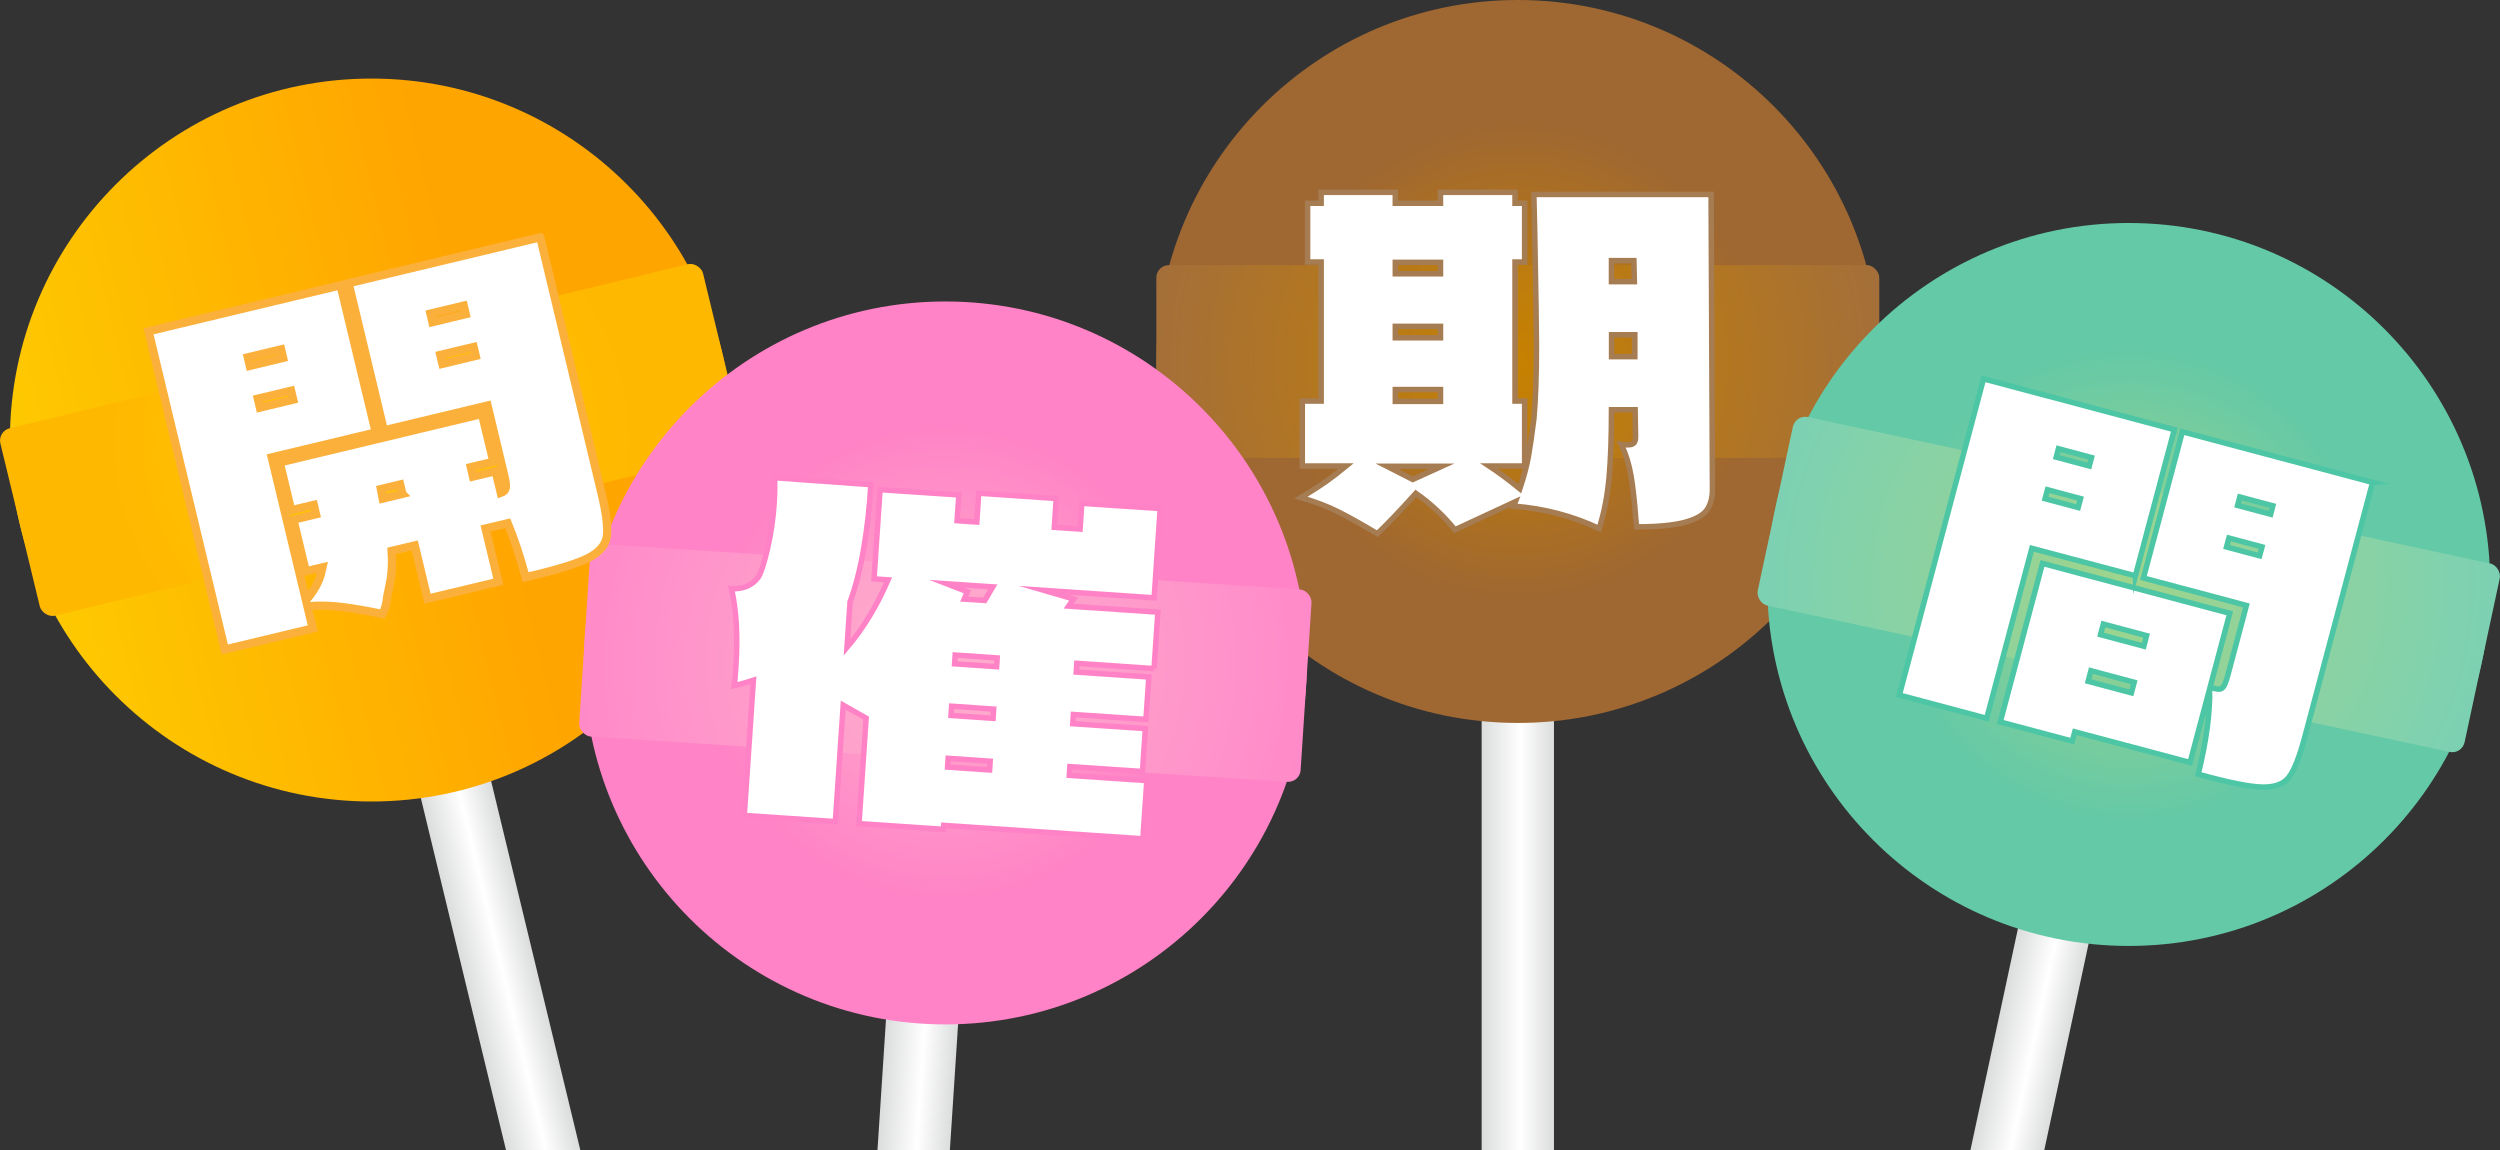 <?xml version="1.0" encoding="UTF-8"?><svg id="_レイヤー_2" xmlns="http://www.w3.org/2000/svg" xmlns:xlink="http://www.w3.org/1999/xlink" viewBox="0 0 259.98 119.6"><rect x="0" y="0" width="259.98" height="119.6" fill="#333333" stroke="none"/><defs><style>.cls-1{fill:url(#_名称未設定グラデーション_685);}.cls-2{fill:url(#_名称未設定グラデーション_640);}.cls-3{stroke:#ff82c6;}.cls-3,.cls-4,.cls-5,.cls-6{fill:#fff;stroke-miterlimit:10;}.cls-3,.cls-4,.cls-6{stroke-width:.57px;}.cls-7{fill:url(#_名称未設定グラデーション_228-3);}.cls-8{fill:url(#_名称未設定グラデーション_159);}.cls-9{fill:url(#_名称未設定グラデーション_472);}.cls-10{fill:url(#_名称未設定グラデーション_659);}.cls-11{fill:url(#_名称未設定グラデーション_228-4);}.cls-12{fill:url(#_名称未設定グラデーション_668);}.cls-13{fill:url(#_名称未設定グラデーション_347);}.cls-4{stroke:#a67c52;}.cls-14{fill:url(#_名称未設定グラデーション_228);}.cls-15{fill:url(#_名称未設定グラデーション_228-2);}.cls-5{stroke:#fbb03b;stroke-width:.86px;}.cls-16{fill:url(#_名称未設定グラデーション_675);}.cls-6{stroke:#4cc6a4;}</style><linearGradient id="_名称未設定グラデーション_228" x1="101.42" y1="-325.53" x2="108.94" y2="-325.53" gradientTransform="translate(24.68 435.53) rotate(-13.6)" gradientUnits="userSpaceOnUse"><stop offset="0" stop-color="#dbdcdc"/><stop offset=".54" stop-color="#fff"/><stop offset="1" stop-color="#dbdcdc"/></linearGradient><linearGradient id="_名称未設定グラデーション_228-2" x1="154.08" y1="90.19" x2="161.6" y2="90.19" gradientTransform="matrix(1,0,0,1,0,0)" xlink:href="#_名称未設定グラデーション_228"/><linearGradient id="_名称未設定グラデーション_228-3" x1="94" y1="221.79" x2="101.52" y2="221.79" gradientTransform="translate(12.73 -121.7) rotate(3.72)" xlink:href="#_名称未設定グラデーション_228"/><linearGradient id="_名称未設定グラデーション_228-4" x1="243.11" y1="475.6" x2="250.63" y2="475.6" gradientTransform="translate(70.96 -414.89) rotate(12.11)" xlink:href="#_名称未設定グラデーション_228"/><linearGradient id="_名称未設定グラデーション_159" x1="67.59" y1="-375.57" x2="122.47" y2="-375.57" gradientTransform="translate(24.68 435.53) rotate(-13.6)" gradientUnits="userSpaceOnUse"><stop offset="0" stop-color="#feca00"/><stop offset=".91" stop-color="orange"/></linearGradient><radialGradient id="_名称未設定グラデーション_659" cx="105.18" cy="-375.57" fx="105.18" fy="-375.57" r="27.51" gradientTransform="translate(-66.56 421.32)" gradientUnits="userSpaceOnUse"><stop offset="0" stop-color="#feca00"/><stop offset="1" stop-color="#ffb800"/></radialGradient><radialGradient id="_名称未設定グラデーション_472" cx="157.84" cy="37.59" fx="157.84" fy="37.59" r="27.44" gradientUnits="userSpaceOnUse"><stop offset="0" stop-color="#c68100"/><stop offset=".91" stop-color="#9f6732"/></radialGradient><radialGradient id="_名称未設定グラデーション_675" cx="157.84" cy="37.59" fx="157.84" fy="37.59" r="39.25" gradientUnits="userSpaceOnUse"><stop offset="0" stop-color="#c68100"/><stop offset="1" stop-color="#a36e3b"/></radialGradient><radialGradient id="_名称未設定グラデーション_347" cx="97.76" cy="184.7" fx="97.76" fy="184.7" r="27.44" gradientTransform="translate(12.73 -121.7) rotate(3.72)" gradientUnits="userSpaceOnUse"><stop offset="0" stop-color="#feaecc"/><stop offset=".9" stop-color="#ff83c6"/></radialGradient><radialGradient id="_名称未設定グラデーション_668" cx="97.76" cy="184.7" fx="97.76" fy="184.7" r="39.25" gradientTransform="translate(.55 -115.75)" gradientUnits="userSpaceOnUse"><stop offset="0" stop-color="#feaecc"/><stop offset="1" stop-color="#ff89c9"/></radialGradient><radialGradient id="_名称未設定グラデーション_640" cx="246.87" cy="433.53" fx="246.87" fy="433.53" r="27.44" gradientTransform="translate(70.96 -414.89) rotate(12.11)" gradientUnits="userSpaceOnUse"><stop offset="0" stop-color="#9fd48b"/><stop offset=".9" stop-color="#64c9a7"/></radialGradient><radialGradient id="_名称未設定グラデーション_685" cx="246.87" cy="433.53" fx="246.87" fy="433.53" r="39.25" gradientTransform="translate(-25.5 -372.75)" gradientUnits="userSpaceOnUse"><stop offset="0" stop-color="#9fd48b"/><stop offset="1" stop-color="#7bd1b4"/></radialGradient></defs><g id="_レイヤー_1-2"><polygon class="cls-14" points="40.42 69.17 52.62 119.6 60.35 119.6 47.73 67.4 40.42 69.17"/><rect class="cls-15" x="154.08" y="60.77" width="7.52" height="58.83"/><polygon class="cls-7" points="93.06 91.83 91.25 119.6 98.78 119.6 100.56 92.32 93.06 91.83"/><polygon class="cls-11" points="212.83 82.66 204.91 119.6 212.59 119.6 220.18 84.24 212.83 82.66"/><circle class="cls-8" cx="38.62" cy="45.76" r="37.59"/><rect class="cls-10" x="1.03" y="35.73" width="75.18" height="20.05" rx="1.31" ry="1.31" transform="translate(-9.67 10.36) rotate(-13.6)"/><circle class="cls-9" cx="157.84" cy="37.59" r="37.59"/><rect class="cls-16" x="120.25" y="27.57" width="75.18" height="20.05" rx="1.31" ry="1.31"/><circle class="cls-13" cx="98.31" cy="68.94" r="37.59"/><rect class="cls-12" x="60.72" y="58.92" width="75.18" height="20.05" rx="1.31" ry="1.31" transform="translate(4.68 -6.23) rotate(3.72)"/><circle class="cls-2" cx="221.37" cy="60.78" r="37.59"/><rect class="cls-1" x="183.78" y="50.76" width="75.18" height="20.05" rx="1.31" ry="1.31" transform="translate(17.68 -45.09) rotate(12.11)"/><path class="cls-5" d="M56.19,24.71l6.36,26.57c.51,2.13.69,3.64.55,4.54-.15.9-.8,1.64-1.97,2.23-1.17.59-3.33,1.25-6.47,1.97-.56-2.08-1.18-3.95-1.86-5.61l-2.31.55,1.33,5.54-7.36,1.76-1.33-5.54-2.4.57c.09,1.29.02,2.45-.2,3.47l-.26,1.28c-.07.74-.24,1.34-.5,1.81-1.52-.32-2.9-.56-4.14-.72-1.24-.16-2.46-.18-3.66-.09l.55,2.31-9.14,2.19-7.93-33.09,19.96-4.78,3.67,15.3-10.82,2.59,3.56,14.86c.78-.91,1.3-1.81,1.55-2.72l.16-.7-1.73.41-1.29-5.37,2.35-.56-.23-.98-2.35.56-1.19-4.97,21.03-5.04,1.19,4.97-2.35.56.23.98,2.35-.56.54,2.26c.29-.1.46-.27.51-.5.05-.23.01-.64-.13-1.23l-1.76-7.36-10.78,2.58-3.67-15.3,19.92-4.77ZM29.23,36.33l-3.46.83.21.89,3.46-.83-.21-.89ZM30.49,41.56l-.22-.93-3.46.83.22.93,3.46-.83ZM41.84,51.36l-.23-.98-2,.48.19.99,2.04-.49ZM44.76,32.61l.21.89,3.46-.83-.21-.89-3.46.83ZM46.01,37.84l3.46-.83-.22-.93-3.46.83.22.93Z"/><path class="cls-3" d="M120.04,69.53l-8.06-.55-.06.91,7.55.51-.3,4.41-7.55-.51-.06.96,7.55.51-.3,4.46-7.55-.51-.06.91,8.06.55-.41,6.05-20.71-1.4-.03.41-8.78-.59.74-10.97-2.38-1.35-.82,12.11-9.47-.64.95-14.06c-.59.2-1.26.39-2,.55.06-.42.12-1.04.17-1.86.22-3.19.07-5.92-.45-8.21,1.22.05,2.14-.34,2.78-1.18.27-.41.59-1.38.95-2.91s.6-3.13.71-4.8c.06-.91.08-1.79.04-2.65l10.01.72c-.12,2.19-.36,4.36-.72,6.51-.36,2.16-.84,4.05-1.44,5.69l-.32,4.73c1.69-1.99,3.11-4.33,4.27-7.03l-1.46-.1.63-9.28,8.19.55-.18,2.68,2.05.14.2-3,8.06.55-.2,3,2.68.18.18-2.68,8.15.55-.63,9.28-11.47-.78,3.09.9-.51.74,9.28.63-.4,5.87ZM103.24,61.03l-4.78-.32,2.14.83-.33.76,2.14.14.83-1.41ZM99.27,69.03l4.37.3.06-.91-4.37-.3-.06.91ZM98.9,74.4l4.37.3.06-.96-4.37-.3-.06.96ZM98.54,79.77l4.37.3.06-.91-4.37-.3-.06.91Z"/><path class="cls-4" d="M178.08,50.91c0,.88-.2,1.6-.59,2.14-.4.55-1.17.97-2.33,1.28-1.16.3-2.81.46-4.97.46l-.09-.96c-.12-1.67-.28-3.11-.48-4.31-.2-1.2-.54-2.3-1.03-3.31.18.03.41.05.68.05.33,0,.55-.07.66-.21.11-.14.16-.36.16-.66l-.05-2.78h-2.46v.18c0,2.68-.08,4.96-.25,6.86-.17,1.9-.51,3.67-1.03,5.31-2.77-1.31-5.73-2.08-8.89-2.33l.18-.46-6.29,2.92c-1.22-1.49-2.57-2.75-4.06-3.79-1.64,1.82-2.98,3.22-4.01,4.2-1.52-.91-2.85-1.66-3.99-2.24-1.14-.58-2.46-1.08-3.95-1.51,1.09-.67,1.97-1.23,2.62-1.69.65-.46,1.35-.99,2.08-1.6h-4.56v-6.75h1.96v-14.46h-1.41v-6.11h1.41v-1.14h7.71v1.14h4.7v-1.14h7.75v1.14h1v6.11h-1v14.46h1v6.75h-3.69c.97.64,2.04,1.43,3.19,2.37.43-1.28.72-2.39.89-3.33.17-.94.36-2.25.57-3.92.18-1.92.27-4.44.27-7.57,0-1.61-.06-5.58-.18-11.91l-.09-3.88h18.43l.14,30.65ZM146.92,49.86l3.01-1.37h-5.7l2.69,1.37ZM149.8,28.47v-1.19h-4.7v1.19h4.7ZM149.8,33.94h-4.7v1.19h4.7v-1.19ZM149.8,40.51h-4.7v1.23h4.7v-1.23ZM169.96,29.29l-.05-2.19h-2.33v2.19h2.37ZM167.59,37.09h2.42v-2.28h-2.42v2.28Z"/><path class="cls-6" d="M222.06,59.88l-10.76-2.86-4.7,17.68-9.08-2.42,8.75-32.88,19.84,5.28-4.05,15.21ZM217.5,47.58l-3.44-.92-.23.88,3.44.92.23-.88ZM216.11,52.78l.25-.93-3.44-.92-.25.93,3.44.92ZM246.73,50.17l-7.03,26.4c-.56,2.12-1.12,3.53-1.67,4.25-.55.72-1.49,1.06-2.8,1.03-1.31-.03-3.52-.48-6.63-1.34.83-3.37,1.23-6.33,1.19-8.89l-2.04,7.67-11.99-3.19-.26.97-7.49-1.99,4.39-16.49,19.48,5.19-2.05,7.71c.44.12.76.18.94.18s.35-.1.48-.3c.13-.2.27-.57.41-1.09l1.95-7.32-10.71-2.85,4.05-15.21,19.79,5.27ZM223.23,66.1l-4.5-1.2-.29,1.1,4.5,1.2.29-1.1ZM217.15,70.85l4.5,1.2.29-1.1-4.5-1.2-.29,1.1ZM232.92,51.68l-.23.88,3.44.92.23-.88-3.44-.92ZM231.54,56.88l3.44.92.25-.93-3.44-.92-.25.93Z"/></g></svg>